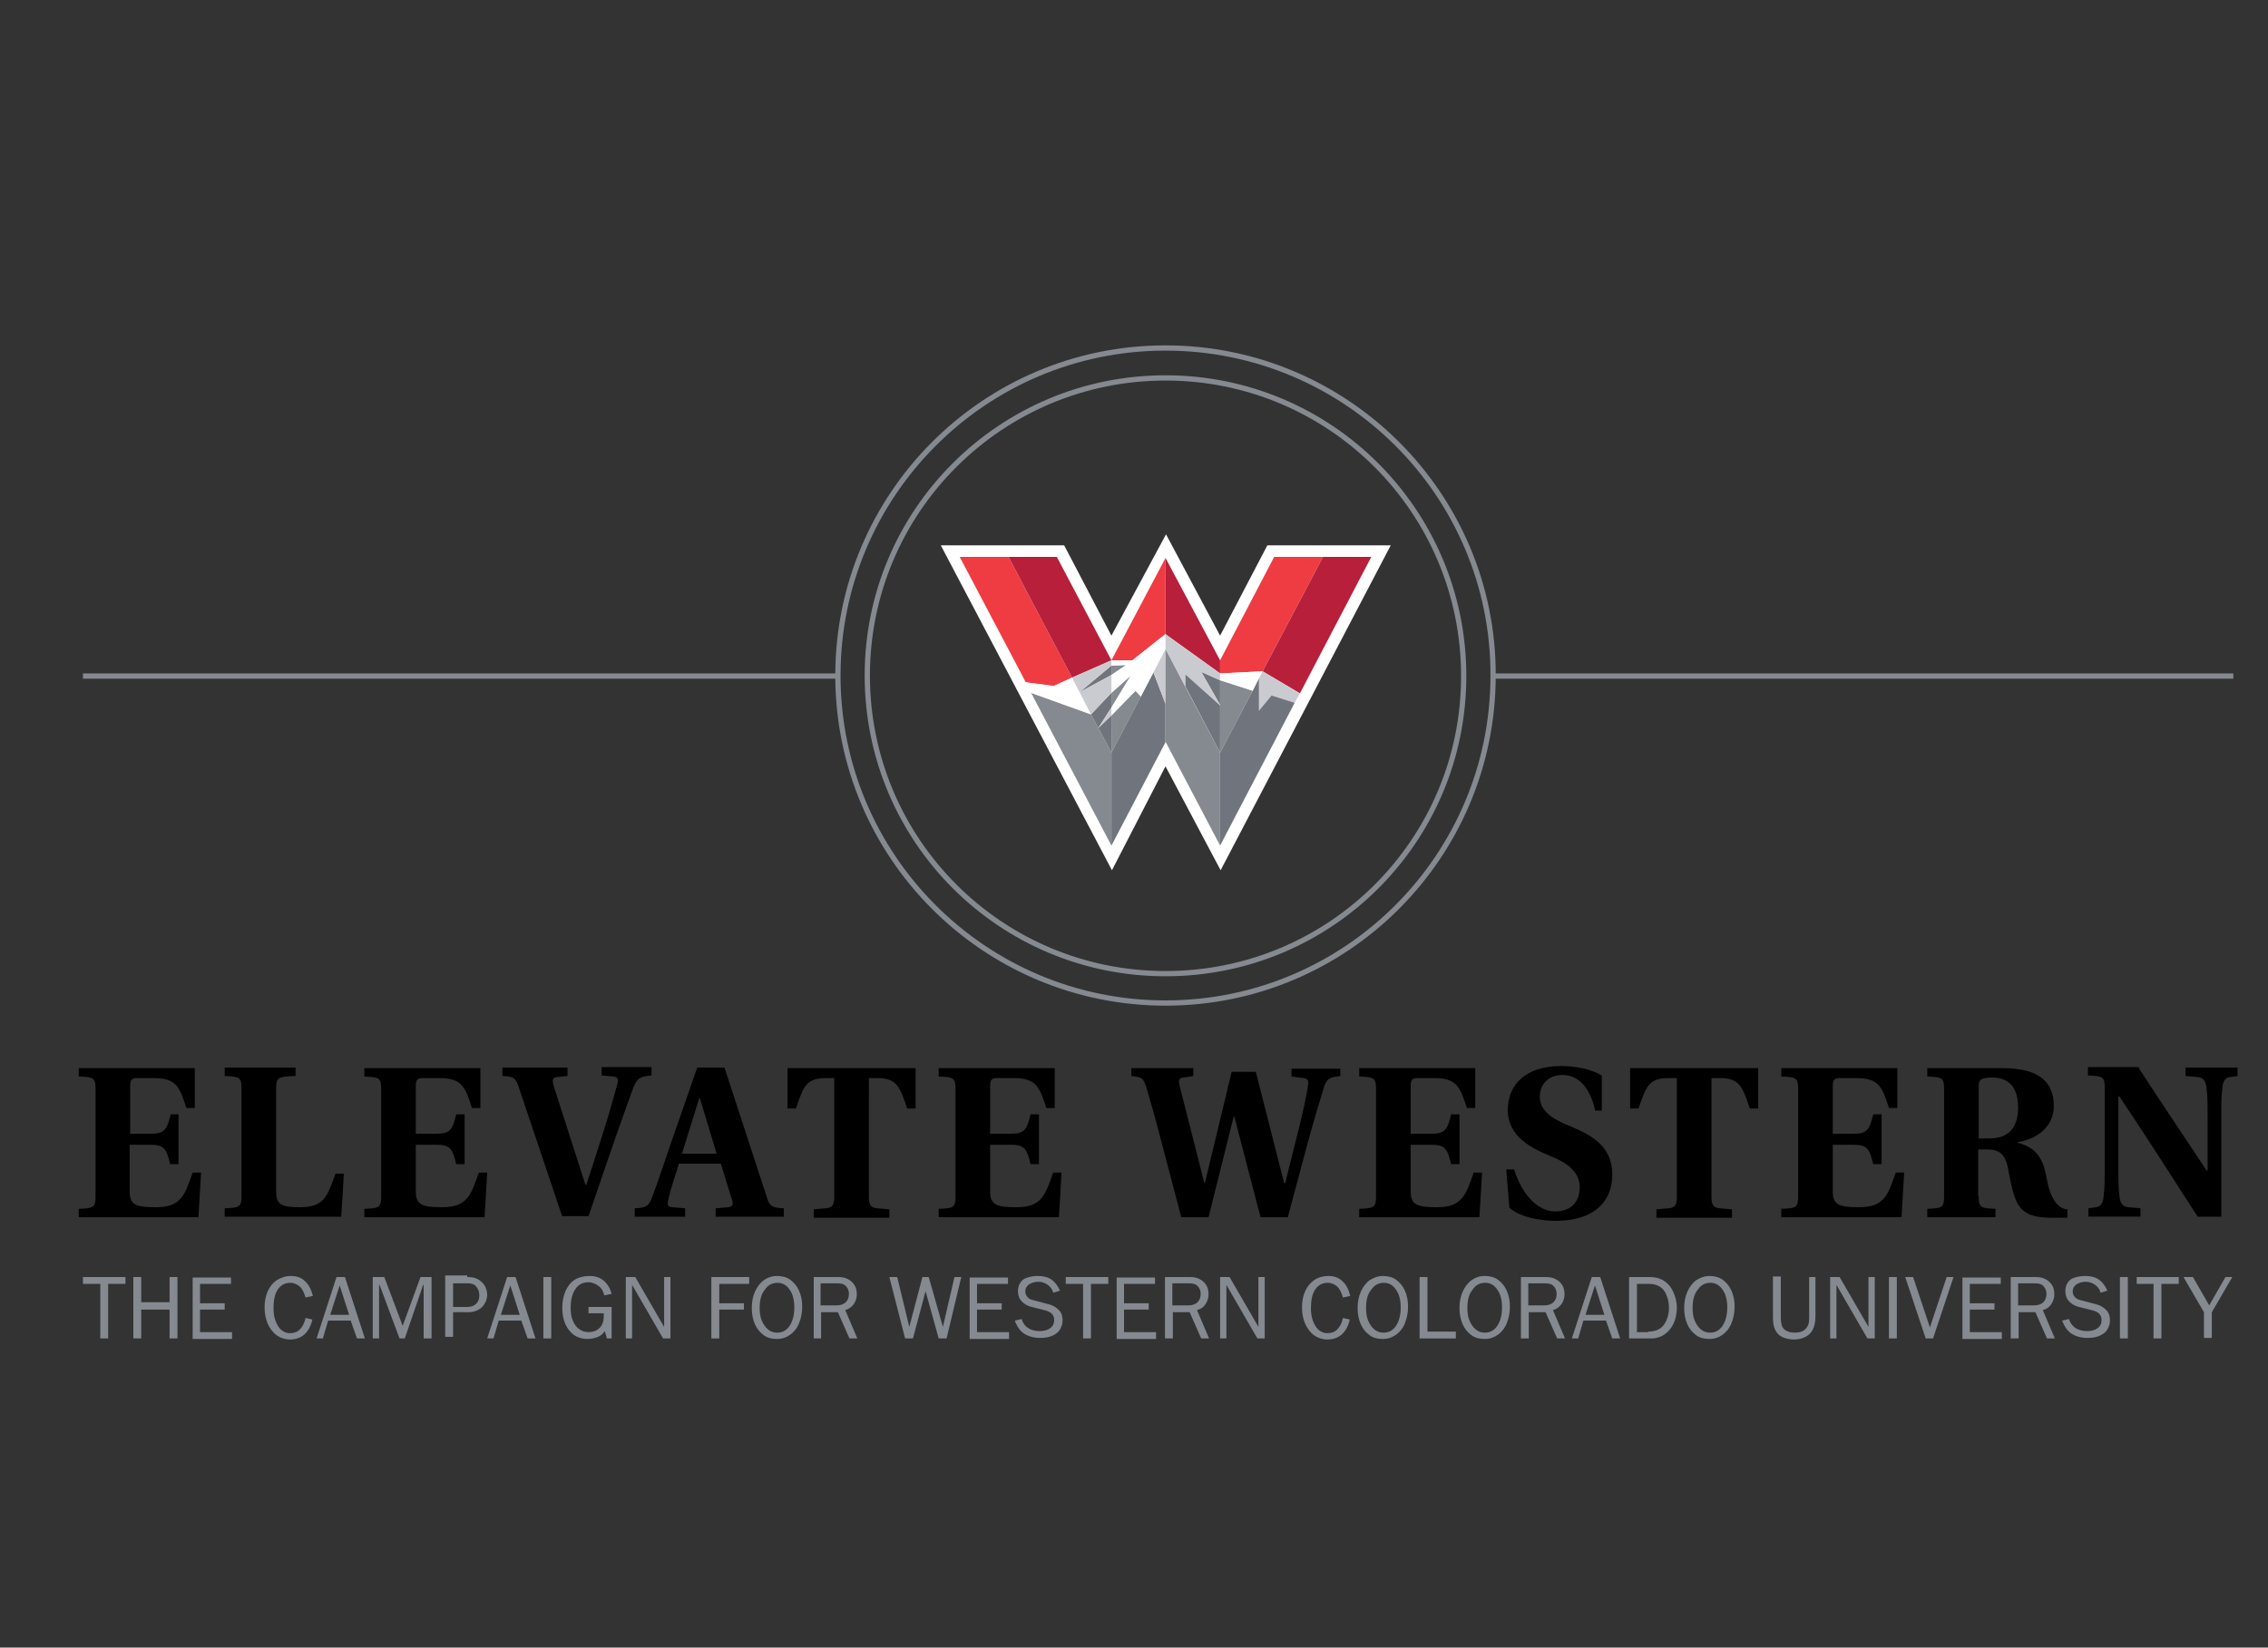 <?xml version="1.0" encoding="UTF-8"?>
<!-- Generator: Adobe Illustrator 27.7.0, SVG Export Plug-In . SVG Version: 6.00 Build 0)  -->
<svg xmlns="http://www.w3.org/2000/svg" xmlns:xlink="http://www.w3.org/1999/xlink" version="1.1" id="Layer_1" x="0px" y="0px" viewBox="0 0 432 313.9" style="enable-background:new 0 0 432 313.9;" xml:space="preserve">
<rect x="0" y="0" width="432" height="313.9" fill="#333333" stroke="none"/>
<style type="text/css">
	.st0{fill:none;stroke:#858A91;stroke-miterlimit:10;}
	.st1{fill:#858A91;}
	.st2{fill:#FFFFFF;}
	.st3{fill:#858A90;}
	.st4{fill:#EF3C42;}
	.st5{fill:#B71F3A;}
	.st6{fill:#70747C;}
	.st7{fill:#CACBD0;}
</style>
<line class="st0" x1="15.8" y1="128.8" x2="159.6" y2="128.8"></line>
<line class="st0" x1="284.5" y1="128.8" x2="425.4" y2="128.8"></line>
<g>
	<path d="M18.2,207.5c0-2.1-0.3-2.3-3.2-2.4v-1.6h22.1v7.6h-1.6c-1.3-4.1-2-5.7-6.2-5.7h-3.1c-1.1,0-1.4,0.3-1.4,1.5v9.1h3.9   c2.6,0,3.1-0.7,3.8-3.7H34v9.5h-1.6c-0.7-3-1.2-3.7-3.8-3.7h-3.9v8.9c0,2.6,1.3,3,5,3c4.8,0,5.5-2.3,7-6.6h1.6l-0.5,8.5H15v-1.6   c2.9-0.1,3.2-0.3,3.2-2.4V207.5z"></path>
	<path d="M52.6,227c0,2.6,1.1,3,4.6,3c4.7,0,5.2-2.3,6.7-6.4h1.6l-0.5,8.2H42.8v-1.6c2.9-0.1,3.2-0.3,3.2-2.4v-20.4   c0-2.1-0.3-2.3-3.2-2.4v-1.6h13.5v1.6c-3.4,0.1-3.7,0.3-3.7,2.4V227z"></path>
	<path d="M72.6,207.5c0-2.1-0.3-2.3-3.2-2.4v-1.6h22.1v7.6h-1.6c-1.3-4.1-2-5.7-6.2-5.7h-3.1c-1.1,0-1.4,0.3-1.4,1.5v9.1h3.9   c2.6,0,3.1-0.7,3.8-3.7h1.6v9.5h-1.6c-0.7-3-1.2-3.7-3.8-3.7h-3.9v8.9c0,2.6,1.3,3,5,3c4.8,0,5.5-2.3,7-6.6h1.6l-0.5,8.5H69.4v-1.6   c2.9-0.1,3.2-0.3,3.2-2.4V207.5z"></path>
	<path d="M107.1,231.8l-8.3-24.7c-0.6-1.8-1-2-3.1-2.1v-1.6h12.4v1.6l-2,0.2c-0.9,0.1-0.9,0.6-0.7,1.5l6.1,19h0.2   c0.7-2.1,2.6-8.1,3.4-10.6c1.2-3.8,2.1-7.2,2.5-8.6c0.2-0.9,0.1-1.3-0.7-1.4l-2.3-0.2v-1.6h9.5v1.6c-2.3,0.2-2.7,0.5-3.5,2.4   c-0.6,1.6-2,5.6-3.6,10.1l-4.9,14.3H107.1z"></path>
	<path d="M120.9,231.8v-1.6c2.2-0.1,2.7-0.4,3.3-2.1c1-2.5,2.3-6.6,3.8-10.9l4.8-13.8h5.2l8.1,24.8c0.5,1.7,1.1,1.9,3.2,2v1.6h-13   v-1.6l2.4-0.2c0.9-0.1,1-0.6,0.7-1.5l-2.1-6.8h-8c-0.7,2.4-1.5,4.6-2,6.8c-0.2,0.9-0.2,1.4,0.7,1.5l2.5,0.2v1.6H120.9z    M136.5,219.8l-3.2-10.6h-0.1l-3.3,10.6H136.5z"></path>
	<path d="M165.5,228c0,1.5,0.3,2.1,1.6,2.2l2.3,0.2v1.6H155v-1.6l2.3-0.2c1.3-0.1,1.6-0.7,1.6-2.2v-22.6h-1.6   c-3.8,0-4.3,1.7-5.7,5.8H150v-7.7h24.4v7.7h-1.6c-1.4-4.1-1.9-5.8-5.7-5.8h-1.6V228z"></path>
	<path d="M182,207.5c0-2.1-0.3-2.3-3.2-2.4v-1.6h22.1v7.6h-1.6c-1.3-4.1-2-5.7-6.2-5.7H190c-1.1,0-1.4,0.3-1.4,1.5v9.1h3.9   c2.6,0,3.1-0.7,3.8-3.7h1.6v9.5h-1.6c-0.7-3-1.2-3.7-3.8-3.7h-3.9v8.9c0,2.6,1.3,3,5,3c4.8,0,5.5-2.3,7-6.6h1.6l-0.5,8.5h-22.9   v-1.6c2.9-0.1,3.2-0.3,3.2-2.4V207.5z"></path>
	<path d="M255.3,203.5v1.5c-2.2,0.3-2.6,0.5-3.2,2.4c-0.6,2-1.8,5.9-3,10.3l-3.8,14.2h-5.2l-5-19.2H235l-4.8,19.2H225l-3.6-13.7   c-1.1-4.3-2.2-8.2-3.1-11.2c-0.5-1.5-0.7-1.8-2.8-2v-1.5h11.8v1.5l-1.9,0.3c-0.5,0-0.7,0.2-0.8,0.5c-0.1,0.2,0,0.6,0.1,1.1   l4.7,18.5h0.1l5.1-21.2h4.6l5.4,21.2h0.2l2.3-9.2c1.3-5.1,1.9-8.2,2-9.2c0.2-1,0.1-1.5-0.8-1.6l-2.3-0.3v-1.5H255.3z"></path>
	<path d="M262.1,207.5c0-2.1-0.3-2.3-3.2-2.4v-1.6H281v7.6h-1.6c-1.3-4.1-2-5.7-6.2-5.7h-3.1c-1.1,0-1.4,0.3-1.4,1.5v9.1h3.9   c2.6,0,3.1-0.7,3.8-3.7h1.6v9.5h-1.6c-0.7-3-1.2-3.7-3.8-3.7h-3.9v8.9c0,2.6,1.3,3,5,3c4.8,0,5.5-2.3,7-6.6h1.6l-0.5,8.5h-22.9   v-1.6c2.9-0.1,3.2-0.3,3.2-2.4V207.5z"></path>
	<path d="M303.8,211.4c-1.1-4.8-3.6-6.6-6.2-6.6c-2.5,0-4.3,1.6-4.3,4.2c0,3.1,3.4,4.6,6.1,5.7c3.7,1.6,7.7,3.6,7.7,9.1   c0,4.3-2.5,8.7-10.7,8.8c-2.7,0-6.8-0.6-8.9-2.5l-0.6-7.3h1.5c1.6,5.1,4.7,8,7.8,8c2.7,0,4.6-1.4,4.7-4.5c0-2.6-1.7-4.5-5.5-6   c-3.6-1.5-8.2-3.7-8.2-8.8c0-4.8,3.3-8.4,10.2-8.4c2.5,0,5.5,0.5,7.7,1.8v6.7H303.8z"></path>
	<path d="M326,228c0,1.5,0.3,2.1,1.6,2.2l2.3,0.2v1.6h-14.4v-1.6l2.3-0.2c1.3-0.1,1.6-0.7,1.6-2.2v-22.6h-1.6   c-3.8,0-4.3,1.7-5.7,5.8h-1.6v-7.7h24.4v7.7h-1.6c-1.4-4.1-1.9-5.8-5.7-5.8H326V228z"></path>
	<path d="M342.5,207.5c0-2.1-0.3-2.3-3.2-2.4v-1.6h22.1v7.6h-1.6c-1.3-4.1-2-5.7-6.2-5.7h-3.1c-1.1,0-1.4,0.3-1.4,1.5v9.1h3.9   c2.6,0,3.1-0.7,3.8-3.7h1.6v9.5h-1.6c-0.7-3-1.2-3.7-3.8-3.7h-3.9v8.9c0,2.6,1.3,3,5,3c4.8,0,5.5-2.3,7-6.6h1.6l-0.5,8.5h-22.9   v-1.6c2.9-0.1,3.2-0.3,3.2-2.4V207.5z"></path>
	<path d="M376.9,227.9c0,2.1,0.3,2.3,3.2,2.4v1.6h-13v-1.6c2.9-0.1,3.2-0.3,3.2-2.4v-20.4c0-2.1-0.3-2.3-3.2-2.4v-1.6h14.2   c4,0,6.4,0.8,7.9,2.1c1.5,1.4,2,3.1,2,5.2c0,3.6-2.9,6.2-6.9,6.8v0.1c4.2,1.1,5,3.8,5.6,7.1c0.4,2.1,1,3.6,2,4.7   c0.5,0.5,1.2,0.9,1.9,0.9v1.6h-3c-4.3,0-6.1-1.1-7.1-4.1c-0.7-2.1-1-4.3-1.3-5.7c-0.5-2.2-1.6-3.2-3.7-3.2h-1.9V227.9z    M376.9,216.9h2c4.1,0,5.5-2.5,5.5-5.9c0-4.2-2.1-5.7-4.9-5.7c-2.3,0-2.6,0.5-2.6,1.6V216.9z"></path>
	<path d="M407.4,203.5c4.2,6.5,8.6,13,12.9,19.5h0.2v-9.2c0-3.4,0-4.9-0.2-6.4c-0.1-1.4-0.6-2.1-1.7-2.2l-2.3-0.2v-1.6h9.9v1.6   l-1.4,0.2c-0.9,0.1-1.4,0.7-1.5,2.2c-0.2,1.4-0.2,3-0.2,6.4v18h-4.5c-4.9-7.6-9.8-15.3-14.9-22.9h-0.2v12.5c0,3.4,0,4.9,0.2,6.4   c0.1,1.4,0.6,2.1,1.7,2.2l2.3,0.2v1.6h-9.9v-1.6l1.4-0.2c0.9-0.1,1.4-0.7,1.5-2.2c0.2-1.4,0.2-3,0.2-6.4v-14.1   c0-2.1-0.3-2.3-3.2-2.4v-1.6H407.4z"></path>
</g>
<g>
	<path class="st1" d="M23.9,243.3v1.3h-3.3V255h-1.5v-10.4h-3.3v-1.3H23.9z"></path>
	<path class="st1" d="M26.9,243.3v4.8h5.4v-4.8h1.5V255h-1.5v-5.5h-5.4v5.5h-1.5v-11.7H26.9z"></path>
	<path class="st1" d="M44,243.3v1.3h-5.9v3.7h4.7v1.2h-4.7v4.3h6.1v1.3h-7.5v-11.7H44z"></path>
	<path class="st1" d="M55.4,243.1c1.1,0,2,0.3,2.7,1c0.7,0.6,1.2,1.6,1.5,2.8l-1.4,0.3c-0.3-1-0.6-1.6-1.1-2.1   c-0.5-0.4-1.1-0.7-1.8-0.7c-1,0-1.8,0.4-2.4,1.3c-0.6,0.9-0.8,2.1-0.8,3.6c0,0.8,0.1,1.6,0.4,2.4c0.3,0.7,0.6,1.3,1.1,1.7   c0.5,0.4,1,0.6,1.6,0.6c0.8,0,1.4-0.2,1.9-0.7s0.9-1.2,1.1-2.2l1.3,0.3c-0.3,1.3-0.8,2.2-1.6,2.9c-0.7,0.6-1.6,0.9-2.7,0.9   c-0.9,0-1.8-0.3-2.5-0.8c-0.7-0.5-1.3-1.3-1.7-2.2c-0.4-0.9-0.6-2-0.6-3.1c0-1.2,0.2-2.2,0.6-3.1s1-1.6,1.7-2.1   C53.6,243.4,54.4,243.1,55.4,243.1z"></path>
	<path class="st1" d="M65.7,243.3l3.8,11.7H68l-1.2-3.4h-4.3l-1,3.4h-1.2l3.8-11.7H65.7z M64.7,244.9l-1.8,5.6h3.6L64.7,244.9z"></path>
	<path class="st1" d="M73.2,243.3l3.5,9.3l3.4-9.3h2.1V255h-1.5v-10.2h-0.1L77.1,255h-1l-3.8-10.2h-0.1V255H71v-11.7H73.2z"></path>
	<path class="st1" d="M89,243.3c0.8,0,1.4,0.1,2,0.4c0.5,0.3,1,0.7,1.3,1.2c0.3,0.5,0.5,1.2,0.5,1.8c0,0.6-0.2,1.2-0.5,1.7   c-0.3,0.5-0.7,0.9-1.3,1.2c-0.6,0.3-1.2,0.4-1.9,0.4h-2.8v4.7h-1.5v-11.7H89z M89,249c0.7,0,1.3-0.2,1.7-0.6   c0.4-0.4,0.6-0.9,0.6-1.6c0-0.7-0.2-1.2-0.6-1.7s-1-0.6-1.7-0.6h-2.7v4.5H89z"></path>
	<path class="st1" d="M98.2,243.3L102,255h-1.5l-1.2-3.4H95l-1,3.4h-1.2l3.8-11.7H98.2z M97.2,244.9l-1.8,5.6H99L97.2,244.9z"></path>
	<path class="st1" d="M105,243.3V255h-1.5v-11.7H105z"></path>
	<path class="st1" d="M112.3,243.1c1.1,0,2,0.3,2.7,0.9s1.2,1.4,1.5,2.5l-1.4,0.3c-0.2-0.8-0.5-1.4-1.1-1.8   c-0.5-0.4-1.2-0.7-1.9-0.7c-1.1,0-1.9,0.4-2.5,1.3c-0.6,0.9-0.9,2-0.9,3.5c0,1,0.1,1.8,0.4,2.5c0.3,0.7,0.7,1.3,1.2,1.6   c0.5,0.4,1.1,0.6,1.8,0.6c0.5,0,1-0.1,1.4-0.3c0.4-0.2,0.8-0.5,1.1-1c0.3-0.5,0.4-1.1,0.4-1.9v-0.4h-2.9v-1.2h4.4v6h-0.9l-0.4-1.4   c-0.3,0.5-0.8,0.9-1.3,1.1s-1.2,0.4-2,0.4c-0.9,0-1.7-0.2-2.5-0.7c-0.7-0.5-1.3-1.2-1.7-2.1c-0.4-0.9-0.6-1.9-0.6-3.1   c0-1.2,0.2-2.2,0.6-3.2c0.4-0.9,1-1.7,1.8-2.2S111.4,243.1,112.3,243.1z"></path>
	<path class="st1" d="M121,243.3l5.5,9.5v-9.5h1.2V255h-1.4l-5.9-10.2V255h-1.2v-11.7H121z"></path>
	<path class="st1" d="M142.7,243.3v1.3H137v3.7h4.7v1.2H137v5.5h-1.5v-11.7H142.7z"></path>
	<path class="st1" d="M148,243.1c0.9,0,1.8,0.2,2.5,0.7c0.7,0.5,1.3,1.2,1.7,2.1c0.4,0.9,0.6,1.9,0.6,3c0,1.2-0.2,2.2-0.6,3.2   s-1,1.7-1.7,2.2c-0.7,0.5-1.5,0.8-2.5,0.8c-1,0-1.8-0.2-2.5-0.7c-0.7-0.5-1.3-1.2-1.7-2.1c-0.4-0.9-0.6-1.9-0.6-3.1   c0-1.2,0.2-2.2,0.6-3.1c0.4-0.9,1-1.7,1.7-2.2C146.2,243.4,147,243.1,148,243.1z M144.7,249.2c0,0.9,0.1,1.7,0.4,2.4   c0.3,0.7,0.7,1.3,1.2,1.7c0.5,0.4,1.1,0.6,1.7,0.6c1,0,1.8-0.4,2.4-1.3c0.6-0.9,0.9-2.1,0.9-3.5c0-1.4-0.3-2.6-0.9-3.4   c-0.6-0.9-1.4-1.3-2.3-1.3c-1,0-1.8,0.4-2.4,1.3C145,246.5,144.7,247.7,144.7,249.2z"></path>
	<path class="st1" d="M159.5,243.3c0.8,0,1.5,0.1,2,0.4c0.6,0.3,1,0.7,1.3,1.2c0.3,0.5,0.4,1.1,0.4,1.7c0,0.7-0.2,1.3-0.6,1.9   c-0.4,0.5-0.9,0.9-1.6,1.1l2.3,5.4h-1.5l-2.2-5h-3.2v5H155v-11.7H159.5z M159.4,248.7c0.7,0,1.3-0.2,1.7-0.6   c0.4-0.4,0.6-0.9,0.6-1.6c0-0.6-0.2-1.1-0.6-1.5c-0.4-0.4-0.9-0.5-1.7-0.5h-3.1v4.2H159.4z"></path>
	<path class="st1" d="M170.9,243.3l2.3,9.5h0l2.5-9.5h1.2l2.7,9.5h0l2.2-9.5h1.3l-2.8,11.7h-1.5l-2.5-9l-2.4,9h-1.5l-3-11.7H170.9z"></path>
	<path class="st1" d="M192,243.3v1.3h-5.9v3.7h4.7v1.2h-4.7v4.3h6.1v1.3h-7.5v-11.7H192z"></path>
	<path class="st1" d="M197.7,243.1c1,0,1.9,0.2,2.6,0.7s1.2,1.2,1.6,2.1l-1.3,0.4c-0.1-0.6-0.5-1.1-1-1.5c-0.6-0.4-1.2-0.6-1.8-0.6   c-0.7,0-1.3,0.2-1.8,0.5c-0.5,0.4-0.7,0.8-0.7,1.3c0,0.4,0.1,0.8,0.4,1.1c0.2,0.3,0.6,0.5,1.1,0.6l3,0.8c0.8,0.2,1.4,0.6,1.9,1.1   c0.5,0.5,0.7,1.2,0.7,1.9c0,0.7-0.2,1.3-0.5,1.8c-0.3,0.5-0.8,0.9-1.5,1.2c-0.7,0.3-1.4,0.4-2.3,0.4c-1.2,0-2.2-0.3-3-0.8   c-0.8-0.5-1.4-1.4-1.8-2.5l1.3-0.3c0.2,0.7,0.6,1.3,1.2,1.7c0.6,0.4,1.4,0.6,2.2,0.6c0.9,0,1.6-0.2,2.1-0.6   c0.5-0.4,0.7-0.9,0.7-1.5c0-1-0.6-1.6-1.9-1.9l-2.4-0.6c-0.8-0.2-1.5-0.6-1.9-1.1c-0.5-0.5-0.7-1.2-0.7-1.9c0-1,0.4-1.8,1.1-2.3   C195.5,243.4,196.5,243.1,197.7,243.1z"></path>
	<path class="st1" d="M211.1,243.3v1.3h-3.3V255h-1.5v-10.4H203v-1.3H211.1z"></path>
	<path class="st1" d="M220,243.3v1.3h-5.9v3.7h4.7v1.2h-4.7v4.3h6.1v1.3h-7.5v-11.7H220z"></path>
	<path class="st1" d="M226.5,243.3c0.8,0,1.5,0.1,2,0.4c0.6,0.3,1,0.7,1.3,1.2c0.3,0.5,0.4,1.1,0.4,1.7c0,0.7-0.2,1.3-0.6,1.9   s-0.9,0.9-1.6,1.1l2.3,5.4h-1.5l-2.2-5h-3.2v5h-1.5v-11.7H226.5z M226.4,248.7c0.7,0,1.3-0.2,1.7-0.6s0.6-0.9,0.6-1.6   c0-0.6-0.2-1.1-0.6-1.5c-0.4-0.4-0.9-0.5-1.7-0.5h-3.1v4.2H226.4z"></path>
	<path class="st1" d="M234.2,243.3l5.5,9.5v-9.5h1.2V255h-1.4l-5.9-10.2V255h-1.2v-11.7H234.2z"></path>
	<path class="st1" d="M253,243.1c1.1,0,2,0.3,2.7,1c0.7,0.6,1.2,1.6,1.5,2.8l-1.4,0.3c-0.3-1-0.6-1.6-1.1-2.1   c-0.5-0.4-1.1-0.7-1.8-0.7c-1,0-1.8,0.4-2.4,1.3c-0.6,0.9-0.8,2.1-0.8,3.6c0,0.8,0.1,1.6,0.4,2.4c0.3,0.7,0.6,1.3,1.1,1.7   c0.5,0.4,1,0.6,1.6,0.6c0.8,0,1.4-0.2,1.9-0.7c0.5-0.5,0.9-1.2,1.1-2.2l1.3,0.3c-0.3,1.3-0.8,2.2-1.6,2.9c-0.7,0.6-1.6,0.9-2.7,0.9   c-0.9,0-1.8-0.3-2.5-0.8c-0.7-0.5-1.3-1.3-1.7-2.2c-0.4-0.9-0.6-2-0.6-3.1c0-1.2,0.2-2.2,0.6-3.1s1-1.6,1.7-2.1   S252,243.1,253,243.1z"></path>
	<path class="st1" d="M263.4,243.1c0.9,0,1.8,0.2,2.5,0.7c0.7,0.5,1.3,1.2,1.7,2.1c0.4,0.9,0.6,1.9,0.6,3c0,1.2-0.2,2.2-0.6,3.2   s-1,1.7-1.7,2.2c-0.7,0.5-1.5,0.8-2.5,0.8c-1,0-1.8-0.2-2.5-0.7c-0.7-0.5-1.3-1.2-1.7-2.1c-0.4-0.9-0.6-1.9-0.6-3.1   c0-1.2,0.2-2.2,0.6-3.1c0.4-0.9,1-1.7,1.7-2.2C261.7,243.4,262.5,243.1,263.4,243.1z M260.2,249.2c0,0.9,0.1,1.7,0.4,2.4   c0.3,0.7,0.7,1.3,1.2,1.7s1.1,0.6,1.7,0.6c1,0,1.8-0.4,2.4-1.3c0.6-0.9,0.9-2.1,0.9-3.5c0-1.4-0.3-2.6-0.9-3.4   c-0.6-0.9-1.4-1.3-2.3-1.3c-1,0-1.8,0.4-2.4,1.3C260.5,246.5,260.2,247.7,260.2,249.2z"></path>
	<path class="st1" d="M271.9,243.3v10.4h5.4v1.3h-6.9v-11.7H271.9z"></path>
	<path class="st1" d="M282.8,243.1c0.9,0,1.8,0.2,2.5,0.7c0.7,0.5,1.3,1.2,1.7,2.1c0.4,0.9,0.6,1.9,0.6,3c0,1.2-0.2,2.2-0.6,3.2   s-1,1.7-1.7,2.2c-0.7,0.5-1.5,0.8-2.5,0.8c-1,0-1.8-0.2-2.5-0.7c-0.7-0.5-1.3-1.2-1.7-2.1c-0.4-0.9-0.6-1.9-0.6-3.1   c0-1.2,0.2-2.2,0.6-3.1c0.4-0.9,1-1.7,1.7-2.2C281,243.4,281.8,243.1,282.8,243.1z M279.5,249.2c0,0.9,0.1,1.7,0.4,2.4   c0.3,0.7,0.7,1.3,1.2,1.7s1.1,0.6,1.7,0.6c1,0,1.8-0.4,2.4-1.3c0.6-0.9,0.9-2.1,0.9-3.5c0-1.4-0.3-2.6-0.9-3.4   c-0.6-0.9-1.4-1.3-2.3-1.3c-1,0-1.8,0.4-2.4,1.3C279.8,246.5,279.5,247.7,279.5,249.2z"></path>
	<path class="st1" d="M294.3,243.3c0.8,0,1.5,0.1,2,0.4c0.6,0.3,1,0.7,1.3,1.2c0.3,0.5,0.4,1.1,0.4,1.7c0,0.7-0.2,1.3-0.6,1.9   c-0.4,0.5-0.9,0.9-1.6,1.1l2.3,5.4h-1.5l-2.2-5h-3.2v5h-1.5v-11.7H294.3z M294.2,248.7c0.7,0,1.3-0.2,1.7-0.6   c0.4-0.4,0.6-0.9,0.6-1.6c0-0.6-0.2-1.1-0.6-1.5c-0.4-0.4-0.9-0.5-1.7-0.5h-3.1v4.2H294.2z"></path>
	<path class="st1" d="M304.8,243.3l3.8,11.7h-1.5l-1.2-3.4h-4.3l-1,3.4h-1.2l3.8-11.7H304.8z M303.8,244.9l-1.8,5.6h3.6L303.8,244.9   z"></path>
	<path class="st1" d="M314.2,243.3c1,0,1.9,0.2,2.7,0.7c0.8,0.5,1.4,1.2,1.8,2.1c0.4,0.9,0.7,1.9,0.7,3c0,1.1-0.2,2.1-0.6,3   c-0.4,0.9-1,1.6-1.7,2.1c-0.7,0.5-1.6,0.8-2.5,0.8h-4.3v-11.7H314.2z M313.9,253.7c1.5,0,2.5-0.5,3.1-1.4c0.6-0.9,0.9-2,0.9-3.2   c0-0.9-0.2-1.7-0.5-2.4c-0.3-0.8-0.8-1.3-1.3-1.6s-1.2-0.5-2.1-0.5h-2.2v9.2H313.9z"></path>
	<path class="st1" d="M325.6,243.1c0.9,0,1.8,0.2,2.5,0.7c0.7,0.5,1.3,1.2,1.7,2.1c0.4,0.9,0.6,1.9,0.6,3c0,1.2-0.2,2.2-0.6,3.2   s-1,1.7-1.7,2.2c-0.7,0.5-1.5,0.8-2.5,0.8c-1,0-1.8-0.2-2.5-0.7c-0.7-0.5-1.3-1.2-1.7-2.1c-0.4-0.9-0.6-1.9-0.6-3.1   c0-1.2,0.2-2.2,0.6-3.1c0.4-0.9,1-1.7,1.7-2.2C323.9,243.4,324.7,243.1,325.6,243.1z M322.4,249.2c0,0.9,0.1,1.7,0.4,2.4   c0.3,0.7,0.7,1.3,1.2,1.7s1.1,0.6,1.7,0.6c1,0,1.8-0.4,2.4-1.3c0.6-0.9,0.9-2.1,0.9-3.5c0-1.4-0.3-2.6-0.9-3.4   c-0.6-0.9-1.4-1.3-2.3-1.3c-1,0-1.8,0.4-2.4,1.3C322.7,246.5,322.4,247.7,322.4,249.2z"></path>
	<path class="st1" d="M339.2,243.3v7.7c0,1.1,0.2,1.9,0.7,2.3c0.5,0.4,1.1,0.6,2,0.6c0.8,0,1.5-0.2,2-0.7c0.5-0.5,0.7-1.1,0.7-2   v-7.9h1.2v7.5c0,1.1-0.2,1.9-0.5,2.5c-0.3,0.6-0.8,1.1-1.4,1.4c-0.6,0.3-1.3,0.5-2.2,0.5c-0.9,0-1.7-0.2-2.3-0.5   c-0.6-0.3-1-0.8-1.3-1.4s-0.4-1.4-0.4-2.4v-7.7H339.2z"></path>
	<path class="st1" d="M350.4,243.3l5.5,9.5v-9.5h1.2V255h-1.4l-5.9-10.2V255h-1.2v-11.7H350.4z"></path>
	<path class="st1" d="M361.3,243.3V255h-1.5v-11.7H361.3z"></path>
	<path class="st1" d="M364.4,243.3l3.2,9.6l3.2-9.6h1.3l-3.9,11.7h-1.4l-3.9-11.7H364.4z"></path>
	<path class="st1" d="M381.1,243.3v1.3h-5.9v3.7h4.7v1.2h-4.7v4.3h6.1v1.3h-7.5v-11.7H381.1z"></path>
	<path class="st1" d="M387.6,243.3c0.8,0,1.5,0.1,2,0.4c0.6,0.3,1,0.7,1.3,1.2c0.3,0.5,0.4,1.1,0.4,1.7c0,0.7-0.2,1.3-0.6,1.9   s-0.9,0.9-1.6,1.1l2.3,5.4h-1.5l-2.2-5h-3.2v5H383v-11.7H387.6z M387.5,248.7c0.7,0,1.3-0.2,1.7-0.6c0.4-0.4,0.6-0.9,0.6-1.6   c0-0.6-0.2-1.1-0.6-1.5c-0.4-0.4-0.9-0.5-1.7-0.5h-3.1v4.2H387.5z"></path>
	<path class="st1" d="M397.2,243.1c1,0,1.9,0.2,2.6,0.7s1.2,1.2,1.6,2.1l-1.3,0.4c-0.1-0.6-0.5-1.1-1-1.5c-0.6-0.4-1.2-0.6-1.8-0.6   c-0.7,0-1.3,0.2-1.8,0.5c-0.5,0.4-0.7,0.8-0.7,1.3c0,0.4,0.1,0.8,0.4,1.1s0.6,0.5,1.1,0.6l3,0.8c0.8,0.2,1.4,0.6,1.9,1.1   c0.5,0.5,0.7,1.2,0.7,1.9c0,0.7-0.2,1.3-0.5,1.8c-0.3,0.5-0.8,0.9-1.5,1.2s-1.4,0.4-2.3,0.4c-1.2,0-2.2-0.3-3-0.8   c-0.8-0.5-1.4-1.4-1.8-2.5l1.3-0.3c0.2,0.7,0.6,1.3,1.2,1.7c0.6,0.4,1.4,0.6,2.2,0.6c0.9,0,1.6-0.2,2.1-0.6   c0.5-0.4,0.7-0.9,0.7-1.5c0-1-0.6-1.6-1.9-1.9l-2.4-0.6c-0.8-0.2-1.5-0.6-1.9-1.1c-0.5-0.5-0.7-1.2-0.7-1.9c0-1,0.4-1.8,1.1-2.3   C395,243.4,396,243.1,397.2,243.1z"></path>
	<path class="st1" d="M405.3,243.3V255h-1.5v-11.7H405.3z"></path>
	<path class="st1" d="M415,243.3v1.3h-3.3V255h-1.5v-10.4H407v-1.3H415z"></path>
	<path class="st1" d="M417.7,243.3l3.1,5.4l3.1-5.4h1.3l-3.9,6.7v4.9h-1.5V250l-3.9-6.7H417.7z"></path>
</g>
<g>
	<g>
		<polygon class="st2" points="241.4,103.9 232.4,121.1 222.1,101.8 211.7,121.1 202.7,103.9 179.2,103.9 211.8,165.8 222,146     232.5,165.8 264.9,103.9   "></polygon>
		<g>
			<polygon class="st2" points="239.8,129.2 239.8,129.2 239.8,129.2    "></polygon>
			<polygon class="st3" points="232.4,129.6 232.4,134.3 232.4,134.4 232.4,134.4 232.4,143.4 232.4,143.4 238.6,131.6 232.4,129.6         "></polygon>
			<polygon class="st4" points="240.5,127.9 252,106.1 242.7,106.1 232.4,125.8 232.4,125.8 232.4,128.3    "></polygon>
			<polygon class="st4" points="211.7,125.8 215.7,125.8 222,120.8 222,106.3 211.7,125.8 211.7,125.8 211.7,125.8    "></polygon>
			<polygon class="st3" points="215.4,128.7 211.7,132 211.7,134.8    "></polygon>
			<polygon class="st3" points="211.7,136.3 211.7,143.4 211.7,143.4 217.3,132.7 216.3,131.6    "></polygon>
			<polygon class="st3" points="211.7,128.6 214.5,126.7 211.7,126.8 211.7,126.8 211.7,128.6    "></polygon>
			<polygon class="st3" points="211.7,161.1 211.7,143.4 209.2,138.7 209.2,138.7 209.2,138.7 207.8,136.1 196.4,132    "></polygon>
			<polygon class="st4" points="195.4,130 200.7,130.7 204.2,129.1 192.1,106.1 182.8,106.1    "></polygon>
			<polygon class="st5" points="204.2,129.1 211.7,125.8 211.7,125.8 211.7,125.8 201.3,106.1 192.1,106.1 204.2,129.1    "></polygon>
			<polygon class="st6" points="211.7,128.6 211.7,128.6 211.7,126.8 205.6,131.9    "></polygon>
			<polygon class="st6" points="211.7,134.8 211.7,132 207.8,136.1 207.8,136.1 209.2,138.7 211.7,134.8    "></polygon>
			<polygon class="st6" points="228.8,128 232.4,134.3 232.4,129.6 232.4,129.6    "></polygon>
			<polygon class="st5" points="222,120.8 222.1,120.8 222.1,120.9 232.4,128.3 232.4,125.8 222,106.3 222,106.3 222,120.8    "></polygon>
			<polygon class="st6" points="209.2,138.7 211.7,143.4 211.7,136.3    "></polygon>
			<polygon class="st5" points="240.5,127.9 247.6,132.1 261.2,106.1 252,106.1 240.5,127.9    "></polygon>
			<polygon class="st6" points="219.7,128.1 211.7,143.4 211.7,143.4 211.7,161.1 211.7,161.1 222,141.4 222,134.1    "></polygon>
			<polygon class="st2" points="232.4,134.4 232.4,134.3 232.4,134.4    "></polygon>
			<polygon class="st2" points="200.7,130.7 195.4,130 196.4,132 207.8,136.1 204.2,129.1    "></polygon>
			<polygon class="st2" points="209.2,138.7 209.2,138.7 209.2,138.7    "></polygon>
			<polygon class="st2" points="222,120.8 215.7,125.8 211.7,125.8 211.7,125.8 211.7,126.8 211.7,126.8 214.5,126.7 211.7,128.6      211.7,128.6 211.7,132 215.4,128.7 211.7,134.8 211.7,136.3 216.3,131.6 217.3,132.7 222,123.7    "></polygon>
			<polygon class="st7" points="225.8,128.5 232.4,134.4 232.4,134.3 228.8,128 232.4,129.6 232.4,129.6 232.4,128.3 222.1,120.9      222.1,120.8 222,120.8 222,120.8 222,123.7 225.8,130.8    "></polygon>
			<polygon class="st7" points="211.7,132 211.7,128.6 211.7,128.6 205.6,131.9 211.7,126.8 211.7,125.8 211.7,125.8 204.2,129.1      204.2,129.1 207.8,136.1 207.8,136.1    "></polygon>
			<polygon class="st7" points="247.6,132.1 240.5,127.9 240.5,127.9 239.8,129.2 239.8,129.2 239.8,135.4 242.2,132.5 246.6,133.9         "></polygon>
			<polygon class="st7" points="211.7,134.8 211.7,134.8 209.2,138.7 209.2,138.7 211.7,136.3    "></polygon>
			<polygon class="st6" points="225.8,128.5 225.8,130.8 232.4,143.4 232.4,134.4    "></polygon>
			<polygon class="st7" points="219.7,128.1 222,134.1 222,123.7    "></polygon>
			<polygon class="st6" points="239.8,135.4 239.8,129.2 239.8,129.2 238.6,131.6 232.4,143.4 232.4,143.4 232.4,161.1 232.4,161.1      246.6,133.9 242.2,132.5    "></polygon>
			<polygon class="st2" points="232.4,128.3 232.4,129.6 232.4,129.6 238.6,131.6 239.8,129.2 240.5,127.9    "></polygon>
			<polygon class="st3" points="222.7,125 222,123.7 222,134.1 222,141.4 222,141.3 232.4,161.1 232.4,143.4    "></polygon>
		</g>
	</g>
</g>
<path class="st0" d="M222,66.3c-34.5,0-62.4,28-62.4,62.4c0,34.5,28,62.4,62.4,62.4c34.5,0,62.4-28,62.4-62.4  C284.5,94.3,256.5,66.3,222,66.3z M222,185.5c-31.4,0-56.8-25.4-56.8-56.8S190.7,72,222,72c31.4,0,56.8,25.4,56.8,56.8  S253.4,185.5,222,185.5z"></path>
</svg>
